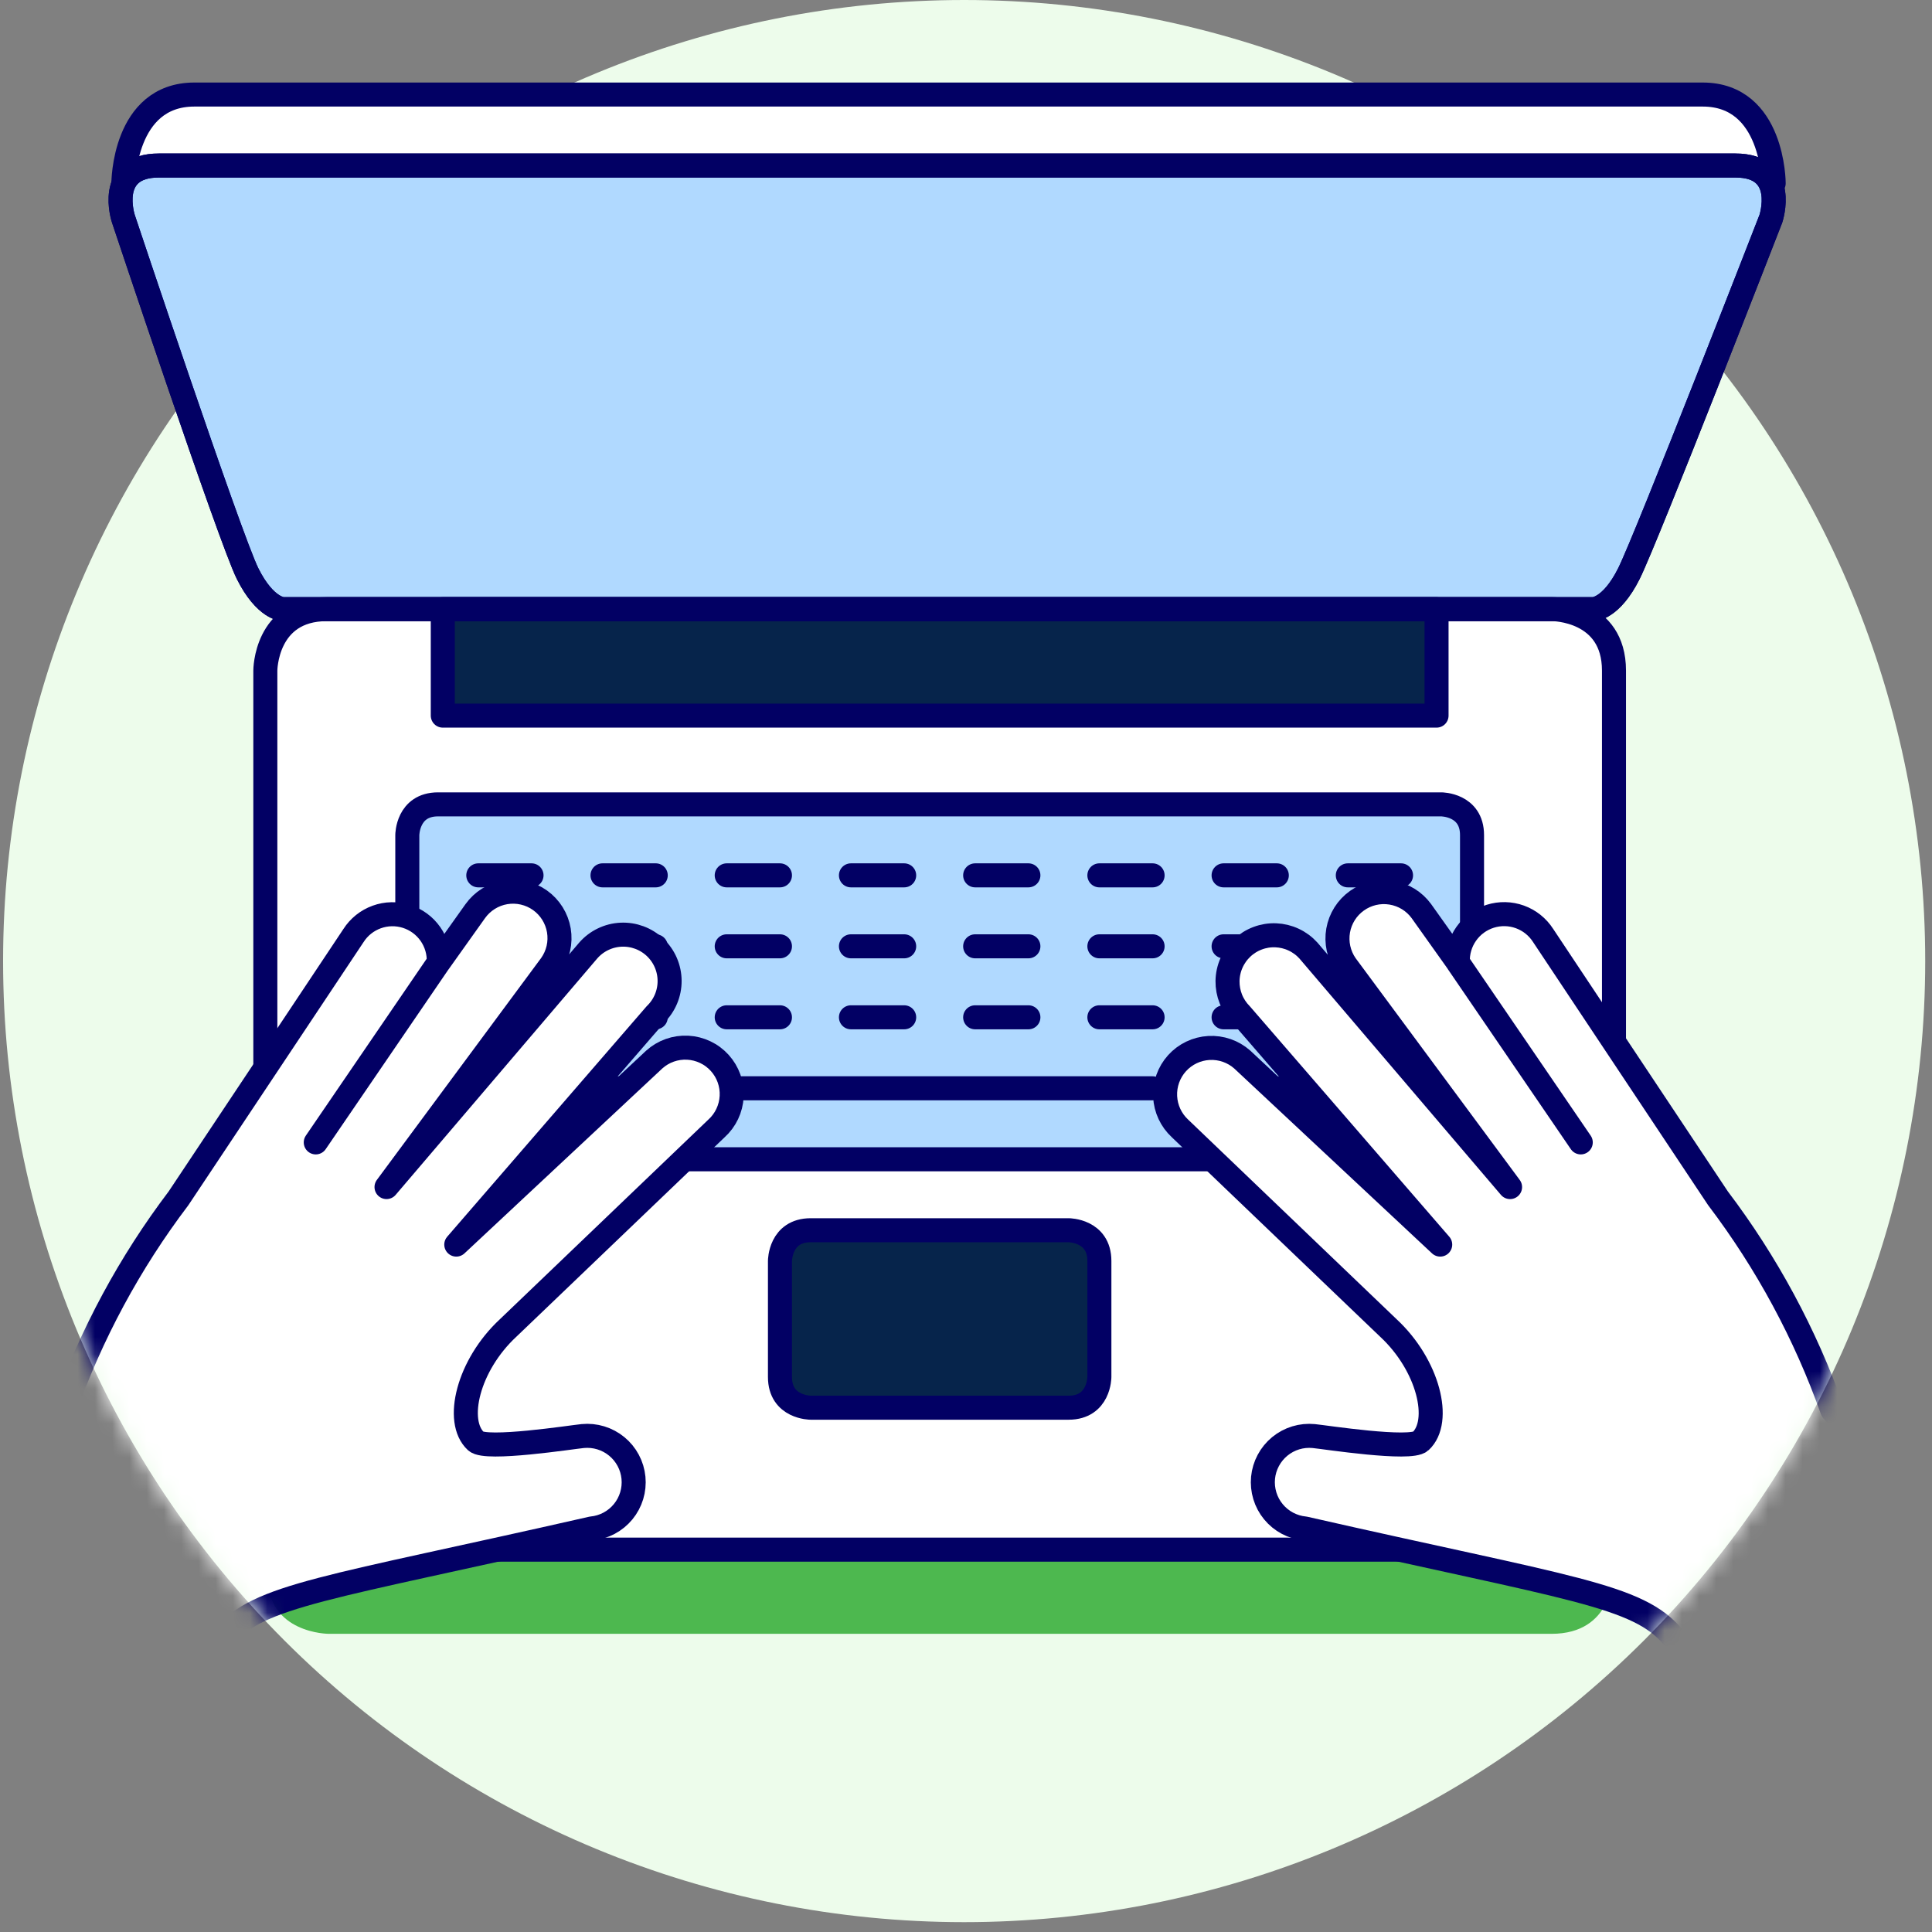 <svg width="112" height="112" viewBox="0 0 112 112" fill="none" xmlns="http://www.w3.org/2000/svg">
<rect x="0" y="0" width="112" height="112" fill="#808080" stroke="none"/>
<path d="M0.179 55.714C0.179 70.491 6.049 84.662 16.497 95.11C26.945 105.559 41.117 111.429 55.893 111.429C70.669 111.429 84.841 105.559 95.289 95.11C105.737 84.662 111.607 70.491 111.607 55.714C111.607 40.938 105.737 26.767 95.289 16.318C84.841 5.87 70.669 0 55.893 0C41.117 0 26.945 5.87 16.497 16.318C6.049 26.767 0.179 40.938 0.179 55.714Z" fill="#EDFCEB"/>
<path d="M19.053 43.178H89.947C89.947 43.178 93.5 43.178 93.5 46.545V91.348C93.5 91.348 93.5 94.714 89.947 94.714H19.053C19.053 94.714 15.5 94.714 15.5 91.348V46.545C15.5 46.545 15.5 43.178 19.053 43.178Z" fill="#4DB84F"/>
<path d="M102.822 10.625C102.822 10.625 102.822 5.481 98.708 5.481H11.267C7.153 5.481 7.153 10.625 7.153 10.625H102.822Z" fill="white" stroke="#020064" stroke-width="1.393" stroke-linecap="round" stroke-linejoin="round"/>
<path d="M102.658 12.682C102.658 12.682 95.457 31.2 94.428 33.256C93.398 35.312 92.37 35.313 92.37 35.313H16.411C16.411 35.313 15.382 35.313 14.354 33.256C13.326 31.199 7.153 12.682 7.153 12.682C7.153 12.682 6.123 9.595 9.21 9.595H100.604C103.687 9.595 102.658 12.682 102.658 12.682Z" fill="#B0D9FF" stroke="#020064" stroke-width="1.393" stroke-miterlimit="10"/>
<path d="M18.943 35.313H90.003C90.003 35.313 93.564 35.313 93.564 38.875V86.274C93.564 86.274 93.564 89.835 90.003 89.835H18.943C18.943 89.835 15.382 89.835 15.382 86.274V38.875C15.382 38.875 15.382 35.313 18.943 35.313Z" fill="white" stroke="#020064" stroke-width="1.393" stroke-linecap="round" stroke-linejoin="round"/>
<path d="M25.393 46.63H83.554C83.554 46.63 85.335 46.63 85.335 48.411V65.422C85.335 65.422 85.335 67.204 83.554 67.204H25.393C25.393 67.204 23.612 67.204 23.612 65.422V48.411C23.612 48.411 23.612 46.63 25.393 46.63Z" fill="#B0D9FF" stroke="#020064" stroke-width="1.393" stroke-linecap="round" stroke-linejoin="round"/>
<path d="M46.997 71.318H61.95C61.95 71.318 63.732 71.318 63.732 73.1V79.825C63.732 79.825 63.732 81.606 61.95 81.606H46.997C46.997 81.606 45.215 81.606 45.215 79.825V73.1C45.215 73.1 45.215 71.318 46.997 71.318Z" fill="#06244B" stroke="#020064" stroke-width="1.393" stroke-linecap="round" stroke-linejoin="round"/>
<path d="M25.669 35.313H83.278V41.485H25.669V35.313Z" fill="#06244B" stroke="#020064" stroke-width="1.393" stroke-linecap="round" stroke-linejoin="round"/>
<path d="M27.727 50.745H30.813M34.928 50.745H38.014M42.129 50.745H45.215M49.33 50.745H52.416M56.531 50.745H59.617M63.732 50.745H66.817M70.933 50.745H74.018M78.134 50.745H81.219M27.727 54.859H30.813M34.928 54.859H38.014M42.129 54.859H45.215M49.33 54.859H52.416M56.531 54.859H59.617M63.732 54.859H66.817M70.933 54.859H74.018M78.134 54.859H81.219M27.727 58.974H30.813M34.928 58.974H38.014M42.129 58.974H45.215M49.33 58.974H52.416M56.531 58.974H59.617M63.732 58.974H66.817M70.933 58.974H74.018M78.134 58.974H81.219M27.727 63.089H30.813M34.928 63.089H38.014M42.129 63.089H66.817M70.933 63.089H74.018M78.134 63.089H81.219M102.658 12.682C102.658 12.682 95.457 31.2 94.428 33.256C93.398 35.312 92.37 35.313 92.37 35.313H16.411C16.411 35.313 15.382 35.313 14.354 33.256C13.326 31.198 7.153 12.682 7.153 12.682C7.153 12.682 6.123 9.595 9.21 9.595H100.604C103.687 9.595 102.658 12.682 102.658 12.682Z" stroke="#020064" stroke-width="1.393" stroke-linecap="round" stroke-linejoin="round"/>
<mask id="mask0_3391_53327" style="mask-type:alpha" maskUnits="userSpaceOnUse" x="0" y="0" width="112" height="112">
<path d="M0.179 55.714C0.179 70.491 6.049 84.662 16.497 95.11C26.945 105.559 41.117 111.429 55.893 111.429C70.669 111.429 84.841 105.559 95.289 95.11C105.737 84.662 111.607 70.491 111.607 55.714C111.607 40.938 105.737 26.767 95.289 16.318C84.841 5.87 70.669 0 55.893 0C41.117 0 26.945 5.87 16.497 16.318C6.049 26.767 0.179 40.938 0.179 55.714Z" fill="#DEFAD9"/>
</mask>
<g mask="url(#mask0_3391_53327)">
<path d="M36.723 85.668C36.689 85.316 36.586 84.974 36.42 84.662C36.254 84.35 36.028 84.074 35.755 83.849C35.482 83.625 35.167 83.456 34.829 83.353C34.491 83.25 34.136 83.215 33.784 83.249C33.123 83.314 28.179 84.085 27.596 83.553C26.342 82.401 27.136 79.136 29.458 76.983L41.53 65.422C41.792 65.186 42.006 64.9 42.158 64.581C42.309 64.261 42.397 63.915 42.415 63.562C42.434 63.209 42.382 62.856 42.264 62.523C42.146 62.19 41.963 61.884 41.726 61.621C41.49 61.359 41.203 61.145 40.884 60.994C40.565 60.842 40.219 60.754 39.866 60.736C39.513 60.718 39.16 60.769 38.827 60.887C38.494 61.005 38.188 61.188 37.925 61.425L26.451 72.15L38 58.805C38.261 58.552 38.467 58.25 38.608 57.915C38.748 57.581 38.82 57.221 38.818 56.859C38.816 56.496 38.741 56.137 38.597 55.804C38.453 55.471 38.243 55.171 37.98 54.921C37.717 54.672 37.406 54.478 37.066 54.351C36.726 54.225 36.364 54.168 36.001 54.185C35.639 54.202 35.284 54.292 34.957 54.45C34.63 54.607 34.339 54.83 34.1 55.103L22.407 68.815L31.936 55.944C32.141 55.656 32.287 55.331 32.367 54.986C32.446 54.642 32.456 54.285 32.398 53.936C32.339 53.588 32.212 53.254 32.025 52.955C31.837 52.655 31.593 52.395 31.305 52.19C31.017 51.985 30.692 51.839 30.347 51.76C30.003 51.68 29.646 51.67 29.297 51.728C28.949 51.787 28.615 51.913 28.316 52.101C28.016 52.289 27.756 52.533 27.551 52.821L25.434 55.795C25.459 55.206 25.288 54.624 24.95 54.142C24.611 53.659 24.123 53.301 23.56 53.123C22.998 52.946 22.392 52.958 21.838 53.159C21.283 53.36 20.81 53.738 20.492 54.235L10.347 69.47C7.519 73.202 5.284 77.347 3.721 81.761L0.987 85.087L12.937 94.922C14.976 92.444 18.927 92.107 34.305 88.606C34.657 88.573 34.999 88.469 35.311 88.303C35.623 88.137 35.899 87.911 36.123 87.638C36.348 87.365 36.516 87.051 36.619 86.713C36.722 86.374 36.758 86.019 36.723 85.668Z" fill="white"/>
<path d="M12.937 94.922C14.976 92.444 18.927 92.107 34.305 88.606C34.657 88.572 34.998 88.469 35.31 88.303C35.622 88.137 35.898 87.911 36.123 87.638C36.347 87.365 36.516 87.05 36.619 86.712C36.722 86.374 36.757 86.019 36.723 85.668C36.689 85.316 36.586 84.974 36.419 84.662C36.253 84.35 36.027 84.074 35.754 83.85C35.481 83.625 35.167 83.457 34.829 83.354C34.491 83.251 34.136 83.215 33.784 83.249C33.123 83.314 28.179 84.085 27.596 83.553C26.342 82.401 27.136 79.136 29.458 76.983L41.53 65.422C41.792 65.186 42.006 64.9 42.157 64.581C42.309 64.261 42.397 63.915 42.415 63.562C42.434 63.209 42.382 62.856 42.264 62.523C42.146 62.19 41.963 61.884 41.726 61.621C41.49 61.359 41.203 61.145 40.884 60.994C40.565 60.842 40.219 60.754 39.866 60.736C39.513 60.718 39.16 60.769 38.827 60.887C38.494 61.005 38.188 61.188 37.925 61.425L26.451 72.15L38 58.805C38.261 58.552 38.467 58.25 38.608 57.915C38.748 57.581 38.82 57.221 38.818 56.859C38.816 56.496 38.741 56.137 38.597 55.804C38.453 55.471 38.243 55.171 37.98 54.921C37.717 54.672 37.406 54.478 37.066 54.351C36.726 54.225 36.364 54.168 36.001 54.185C35.639 54.202 35.284 54.292 34.957 54.45C34.63 54.607 34.339 54.83 34.1 55.103L22.407 68.815L31.936 55.944C32.141 55.656 32.287 55.331 32.367 54.986C32.446 54.642 32.456 54.285 32.398 53.936C32.339 53.588 32.212 53.254 32.025 52.955C31.837 52.655 31.593 52.395 31.305 52.19C31.017 51.985 30.692 51.839 30.347 51.76C30.003 51.68 29.646 51.67 29.297 51.728C28.949 51.787 28.615 51.913 28.316 52.101C28.016 52.289 27.756 52.533 27.551 52.821L25.434 55.795C25.459 55.206 25.288 54.624 24.95 54.142C24.611 53.659 24.123 53.301 23.56 53.123C22.998 52.946 22.392 52.958 21.838 53.159C21.283 53.36 20.81 53.738 20.492 54.235L10.347 69.47C7.519 73.202 5.284 77.347 3.721 81.761L0.987 85.087M25.431 55.795L18.305 66.226" stroke="#020064" stroke-width="1.393" stroke-linecap="round" stroke-linejoin="round"/>
<path d="M73.22 85.668C73.254 85.316 73.357 84.974 73.523 84.662C73.69 84.35 73.916 84.074 74.189 83.85C74.462 83.625 74.776 83.456 75.114 83.353C75.452 83.251 75.807 83.215 76.159 83.25C76.822 83.314 81.764 84.085 82.348 83.553C83.601 82.401 82.807 79.137 80.485 76.983L68.413 65.423C67.89 64.943 67.578 64.276 67.544 63.567C67.51 62.858 67.758 62.164 68.233 61.637C68.708 61.11 69.373 60.792 70.081 60.752C70.79 60.712 71.486 60.954 72.017 61.425L83.49 72.15L71.94 58.805C71.688 58.55 71.489 58.248 71.355 57.915C71.222 57.582 71.156 57.226 71.161 56.868C71.167 56.509 71.244 56.155 71.389 55.827C71.533 55.499 71.741 55.203 72.002 54.956C72.262 54.709 72.569 54.517 72.905 54.391C73.24 54.264 73.598 54.206 73.956 54.22C74.314 54.234 74.666 54.319 74.991 54.471C75.316 54.622 75.608 54.837 75.849 55.103L87.54 68.816L78.01 55.937C77.609 55.355 77.452 54.638 77.574 53.942C77.697 53.245 78.088 52.625 78.665 52.215C79.241 51.804 79.955 51.637 80.653 51.75C81.352 51.862 81.978 52.244 82.396 52.814L84.512 55.788C84.488 55.199 84.659 54.618 84.998 54.136C85.336 53.653 85.825 53.295 86.387 53.118C86.95 52.94 87.555 52.953 88.109 53.153C88.664 53.354 89.137 53.732 89.455 54.228L99.591 69.463C102.421 73.197 104.658 77.345 106.223 81.761L108.961 85.087L97.01 94.922C94.971 92.444 91.021 92.107 75.642 88.607C75.29 88.573 74.948 88.471 74.636 88.305C74.323 88.139 74.047 87.913 73.822 87.64C73.597 87.367 73.428 87.052 73.325 86.714C73.221 86.375 73.186 86.02 73.22 85.668Z" fill="white"/>
<path d="M97.006 94.922C94.967 92.444 91.017 92.107 75.638 88.607C75.287 88.573 74.945 88.469 74.633 88.303C74.321 88.137 74.045 87.911 73.821 87.638C73.596 87.365 73.427 87.051 73.325 86.713C73.222 86.374 73.186 86.019 73.22 85.668C73.254 85.316 73.358 84.974 73.524 84.663C73.69 84.351 73.916 84.075 74.189 83.85C74.462 83.626 74.776 83.457 75.114 83.354C75.452 83.251 75.808 83.216 76.159 83.25C76.822 83.314 81.764 84.085 82.348 83.553C83.601 82.401 82.807 79.137 80.485 76.983L68.413 65.423C67.89 64.943 67.578 64.276 67.544 63.567C67.51 62.858 67.758 62.164 68.233 61.637C68.708 61.11 69.373 60.792 70.081 60.752C70.79 60.712 71.486 60.954 72.017 61.425L83.49 72.15L71.94 58.805C71.688 58.55 71.489 58.248 71.355 57.915C71.222 57.582 71.156 57.226 71.161 56.868C71.167 56.509 71.244 56.155 71.389 55.827C71.533 55.499 71.741 55.203 72.002 54.956C72.262 54.709 72.569 54.517 72.905 54.391C73.24 54.264 73.598 54.206 73.956 54.22C74.314 54.234 74.666 54.319 74.991 54.471C75.316 54.622 75.608 54.837 75.849 55.103L87.54 68.816L78.01 55.937C77.609 55.355 77.452 54.638 77.574 53.942C77.697 53.245 78.088 52.625 78.665 52.215C79.241 51.804 79.955 51.637 80.653 51.75C81.352 51.862 81.978 52.244 82.396 52.814L84.512 55.788C84.488 55.199 84.659 54.618 84.998 54.136C85.336 53.653 85.825 53.295 86.387 53.118C86.95 52.94 87.555 52.953 88.109 53.153C88.664 53.354 89.137 53.732 89.455 54.228L99.591 69.463C102.421 73.197 104.658 77.345 106.223 81.761L108.961 85.087M84.512 55.795L91.638 66.226" stroke="#020064" stroke-width="1.393" stroke-linecap="round" stroke-linejoin="round"/>
</g>
</svg>
